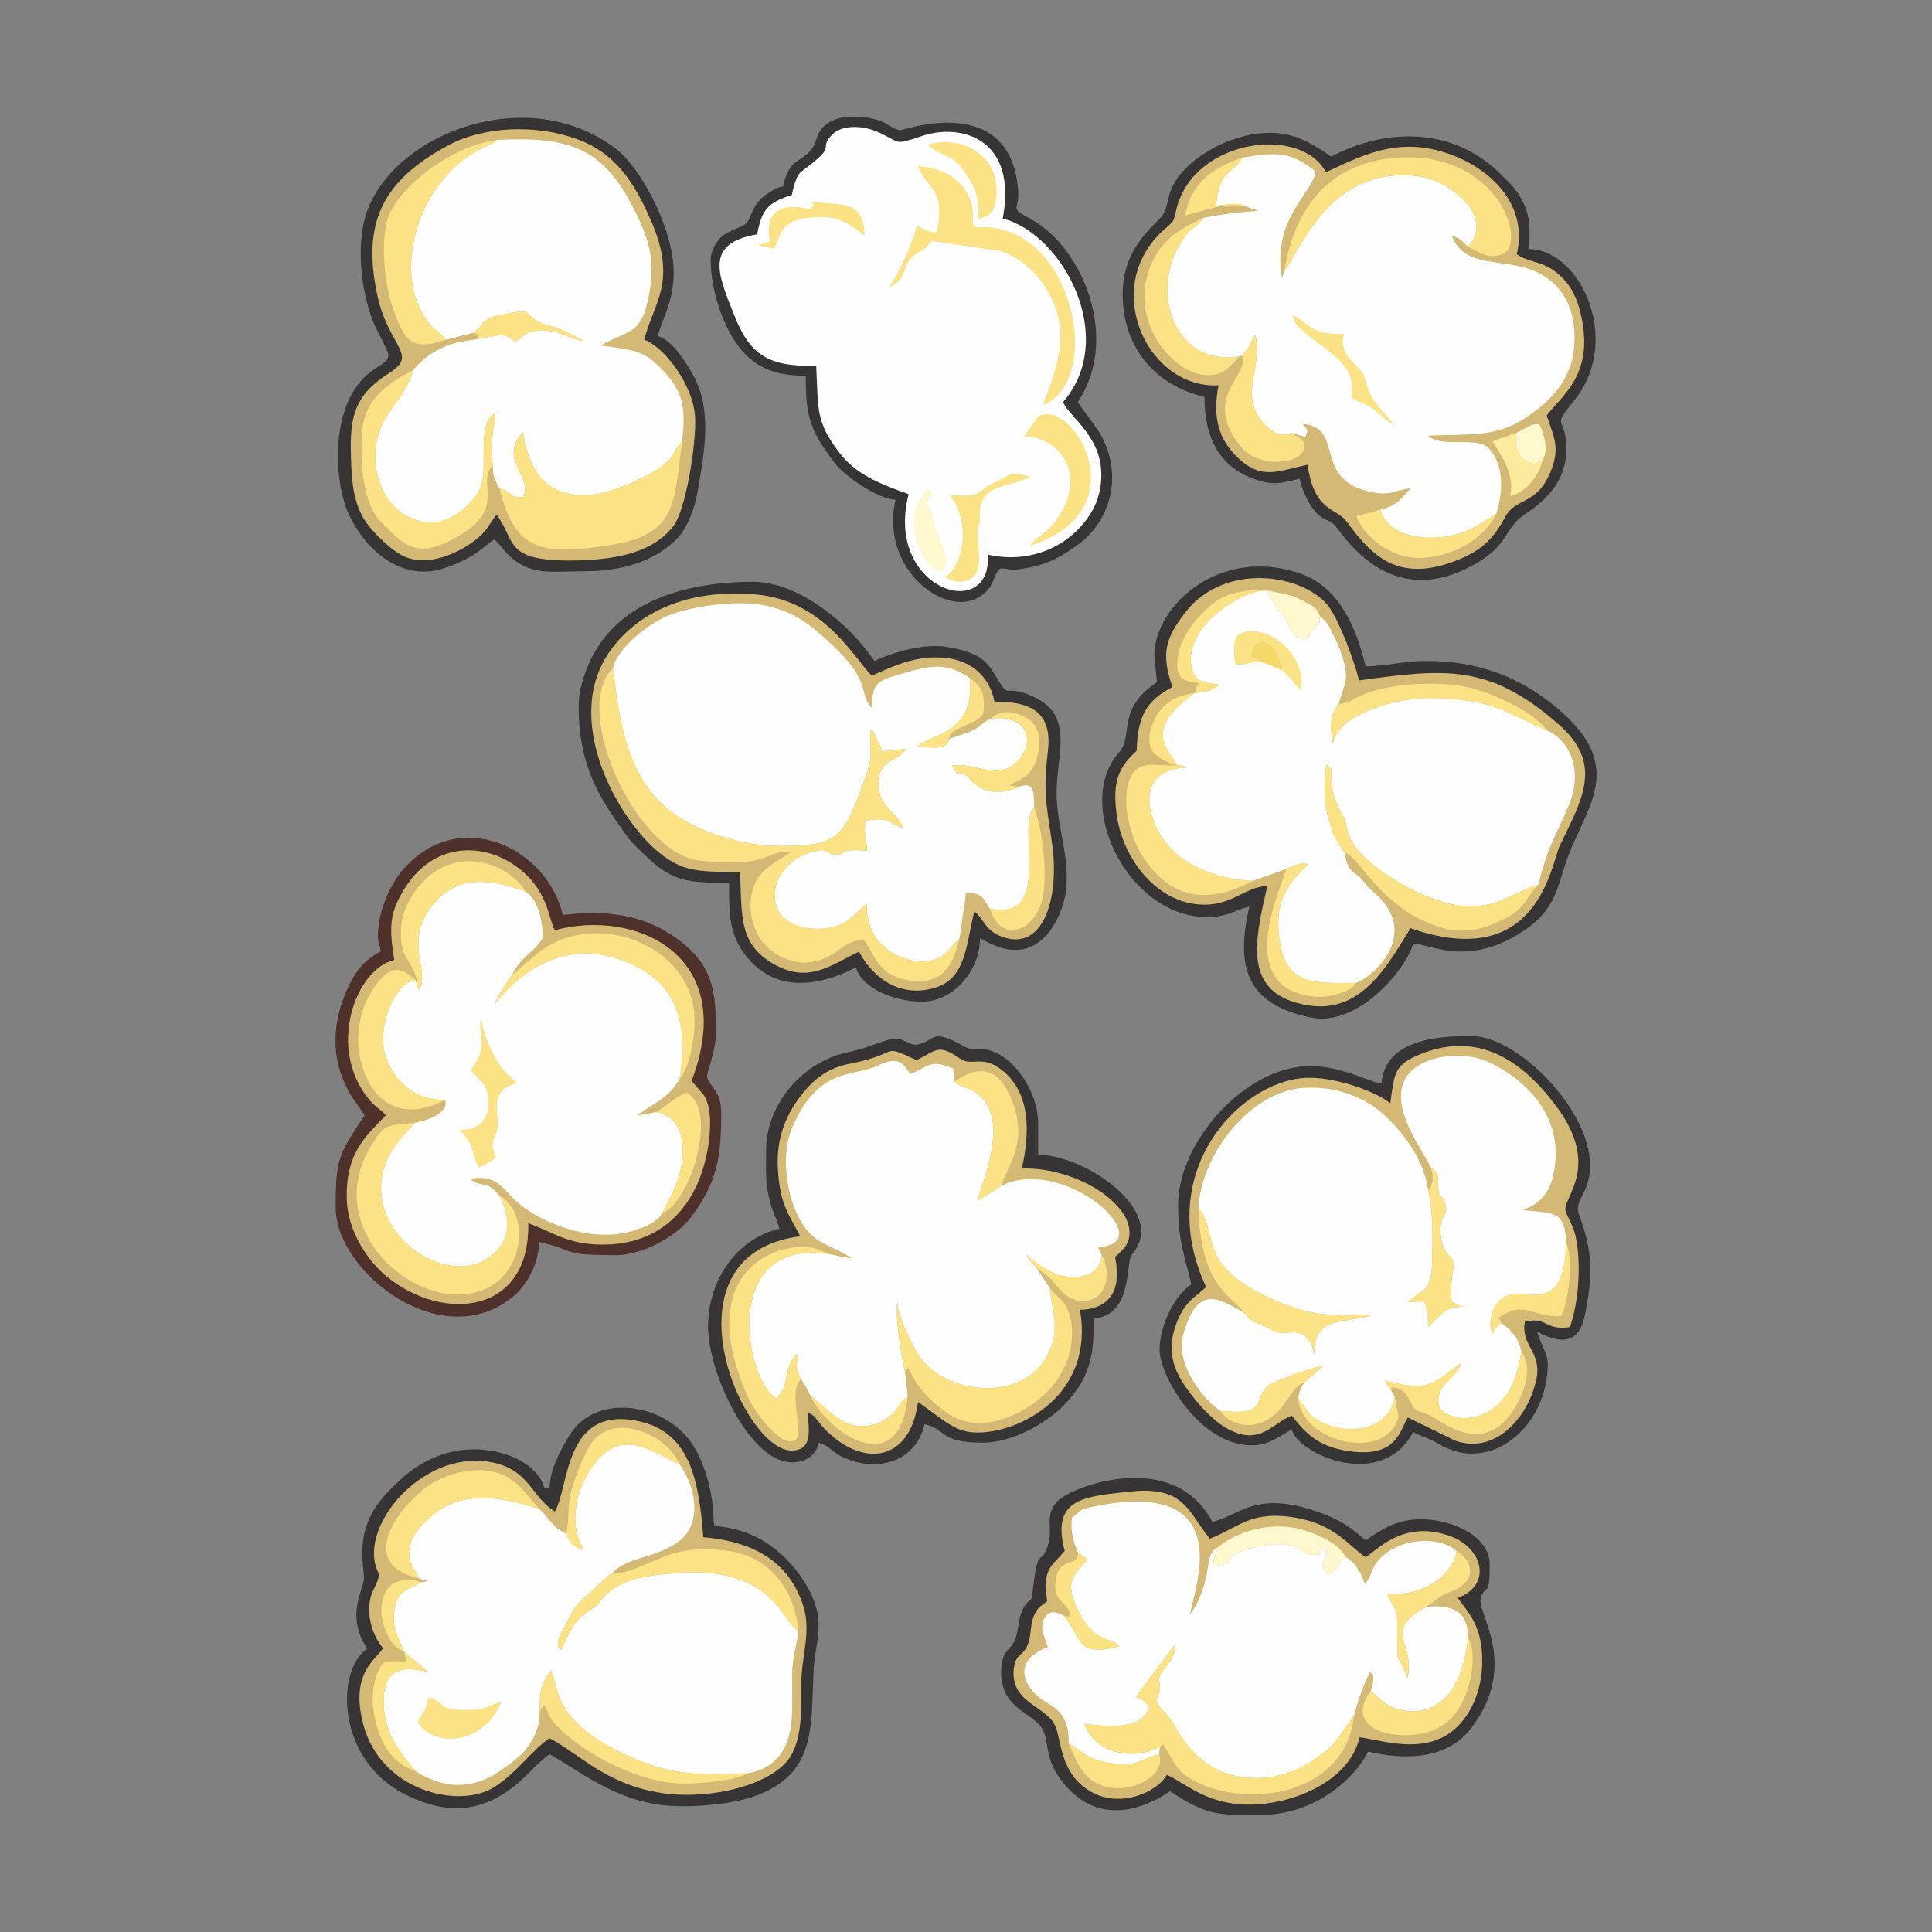 <?xml version="1.0" encoding="UTF-8"?>
<!DOCTYPE svg PUBLIC "-//W3C//DTD SVG 1.1//EN" "http://www.w3.org/Graphics/SVG/1.1/DTD/svg11.dtd">
<!-- Creator: CorelDRAW 2018 (64-Bit) -->
<svg xmlns="http://www.w3.org/2000/svg" xml:space="preserve" width="3.413in" height="3.413in" version="1.1" style="shape-rendering:geometricPrecision; text-rendering:geometricPrecision; image-rendering:optimizeQuality; fill-rule:evenodd; clip-rule:evenodd"
viewBox="0 0 3413.33 3413.33"
 xmlns:xlink="http://www.w3.org/1999/xlink">
 <rect x="0" y="0" width="3413.33" height="3413.33" fill="#808080" stroke="none"/>
 <defs>
  <style type="text/css">
   <![CDATA[
    .fil0 {fill:none}
    .fil4 {fill:#FEFEFE}
    .fil1 {fill:#373435}
    .fil2 {fill:#4F312B}
    .fil3 {fill:#D3B973}
    .fil8 {fill:#F5D86A}
    .fil5 {fill:#FAE285}
    .fil7 {fill:#FCEB9D}
    .fil6 {fill:#FFF7CE}
   ]]>
  </style>
 </defs>
 <g id="Layer_x0020_1">
  <rect class="fil0" x="-0" y="-0" width="3413.33" height="3413.33"/>
  <g id="_1548252156656">
   <path class="fil1" d="M1983.38 519.26c0,96.21 58.8,161.96 144.64,181.96 0,72.56 26.32,128.14 98.79,148.61 27.91,7.88 42.83,2.16 69.17,-3.98 5.13,22 17.17,47.98 31.41,61.9 11.74,11.47 17.61,9.27 28.75,17.91 11.72,9.11 95.41,163.69 255.26,67.64 56.25,-33.8 44.84,-60.2 85.73,-86.89 36.78,-24.01 70.08,-59.24 70.08,-111.88 0,-63.94 -29.08,-33.39 14.7,-87.93 84.17,-104.85 11.01,-264.63 -80.02,-266.65 0,-39.19 4.29,-58.12 -17.56,-94.41 -9.64,-16.01 -19.76,-24.52 -32.57,-37.41 -83.86,-84.4 -203.33,-82.51 -299.79,-31.47 -28.41,-19.03 -60.06,-41.99 -107.31,-41.99 -72.45,0 -150.59,46.12 -174.09,96.52 -7.48,16.04 -7.43,34.89 -16.45,48.87 -9.73,15.09 -70.74,54.2 -70.74,139.21z"/>
   <path class="fil1" d="M2440.61 1914.28c-19.05,-1.58 -67.13,-29.5 -121.87,-30.8 -116.88,-2.76 -237.39,133.04 -237.39,245.42 0,63.43 11.93,91.06 23.33,139.97 -27.63,18.5 -55.99,70.03 -55.99,116.64 0,43.29 69.03,167.96 163.3,167.96 31.01,0 49.2,-17 69.98,-28 11.81,44.25 159.33,109.15 214.62,4.67 15.47,8.19 28.51,10.84 44.68,20.64 91.39,55.39 193.26,-29.96 193.26,-141.94 0,-16.59 -14.57,-38.41 -18.66,-55.99 38.04,20.13 72.93,24.73 83.85,-28.13 14.08,-68.17 14.8,-113.83 -9.56,-177.35 -11.07,-28.87 19.02,-36 19.02,-88.45 0,-99.53 -128.31,-228.62 -209.95,-228.62 -57.91,0 -152.1,5.52 -158.63,83.98z"/>
   <path class="fil1" d="M1022.26 1247.1c0,89.17 25.06,146.24 72.64,211.96 12.41,17.14 13.75,21.63 28.77,36.55 59.99,59.59 75.57,64.08 164.54,64.08 0,51.22 -2.29,91.75 33.86,134.1 52.14,61.1 128.83,47.61 190.09,15.2 9.57,35.85 65.91,60.65 116.64,60.65 56.07,0 102.65,-55.41 102.65,-111.97 7.74,2.07 89.96,64.46 138.56,-38.74 34.94,-74.2 -3.26,-144.01 -3.26,-217.87 0,-71.74 32.71,-137.35 -43.35,-171.26 -46.67,-20.81 -40.25,3.07 -56.51,-22.81 -21.53,-34.29 -26.33,-52.61 -94.71,-64.14 -39.57,-6.67 -96.42,10.09 -127.36,24.93 -43.36,-64.75 -132.97,-139.97 -214.62,-139.97 -112.59,0 -221.46,31.26 -275.16,116.75 -14.57,23.19 -32.77,65.46 -32.77,102.53z"/>
   <path class="fil1" d="M970.94 2628.13l-9.33 0c-14.32,-53.62 -114.17,-89.44 -196.69,-52.05 -35.49,16.08 -54.27,33.8 -79.86,60.11 -67.35,69.24 -37.83,137.45 -42.62,157.7 -6.12,25.89 -28.88,65.91 6.57,118.85 -56.93,38.12 -54.71,198.05 68.28,258.31 73.43,35.98 132.83,31.04 192.4,-16.3 21.98,-17.47 41.65,-42.26 61.25,-55.39 20.42,10.81 41.09,25.19 60.91,37.07 81.06,48.57 136.07,63.23 241.16,50.39 55.67,-6.8 107.24,-26.11 134.61,-66.01 30.12,-43.89 26.46,-103.05 29.86,-170.77 2.74,-54.69 27.38,-90.13 -20.42,-161.5 -25.74,-38.43 -65.67,-72.98 -114.73,-85.89 -56.66,-14.91 -35.2,10.83 -44.65,-53.33 -4.35,-29.57 -12.67,-56.22 -23.74,-78.91 -11.4,-23.36 -25.05,-39.42 -44.26,-53.72 -51.11,-38.02 -143.2,-47.58 -184.19,20.03 -13.94,22.99 -33.83,58.88 -34.56,91.41z"/>
   <path class="fil1" d="M2039.37 1158.46l4.67 46.65c-73.04,48.91 -40.37,93.98 -67.1,124.19 -81.6,92.23 16.58,291.05 155.75,291.05 36,0 48.64,-12.6 74.65,-18.66 -24.88,106.8 -5.43,171.96 107.73,195.85 86.65,18.3 172.28,-90.82 181.54,-130.54 29.14,0.65 92.18,40.17 184.77,-15.85 57.53,-34.8 66.54,-66.47 82.17,-118.44 30.55,-101.52 119.88,-173.04 -16,-284.61 -65.9,-54.1 -138.4,-80.32 -227.61,-80.32 -42.67,0 -69.39,9.33 -107.31,9.33 -15.92,-68.31 -47.09,-138.96 -112.51,-162.76 -142.01,-51.66 -260.74,54.35 -260.74,144.1z"/>
   <path class="fil2" d="M667.68 1653.01c0,17.57 3.07,8.82 4.67,27.99 -25.14,13.3 -41.11,30.52 -54.52,57.45 -27.85,55.9 -35.59,119.07 -7.85,177.54 12.2,25.73 20.89,34.13 34.37,54.27 -47.36,70.72 -51.32,78.86 -51.32,163.3 0,113.57 188.17,262.26 314.72,156.09 22.33,-18.73 44.53,-56.5 44.53,-95.44 70.13,16.34 37.32,23.33 135.3,23.33 51.52,0 110.69,-36.58 133.45,-67.17 46.65,-62.7 53.17,-106.81 53.17,-184.77 0,-41.51 -24.23,-47.74 -24.9,-64.65 -0.28,-6.94 15.57,-45.19 15.57,-75.32 0,-71.06 -3.02,-120.24 -69.85,-168.1 -61.62,-44.13 -128.87,-49.52 -200.64,-41 -27.32,-117.94 -181.71,-193.7 -281.25,-81.37 -21.76,24.56 -45.46,72.94 -45.46,117.84z"/>
   <path class="fil1" d="M686.34 626.57c0,20.83 -30.69,16.56 -59.89,61.42 -40.7,62.5 -34,168 -10.82,219.25 28.41,62.8 91.81,119.69 164.68,97.97 18.68,-5.57 32.88,-11.89 49.22,-20.83 17.26,-9.45 28.57,-21.26 43.44,-31.21 11.98,8.78 17.83,22.91 34.46,35.52 37.39,28.37 70.2,20.46 128.84,20.46 59.97,0 123.49,-16.97 162.96,-60.99 15.43,-17.2 28.35,-50.78 33.15,-78.82 12.01,-70.15 27.91,-147.99 -11.33,-212.94 -12.99,-21.51 -34.45,-55.99 -58.81,-62.49 7.27,-31.19 27.99,-59.99 27.99,-111.98 0,-78.65 -58.9,-186.38 -102.51,-219.42 -152.69,-115.67 -382.06,-30.71 -436.89,104.6 -23.53,58.07 -13.7,146.44 8.77,202.21 5.28,13.1 26.74,52.03 26.74,57.25z"/>
   <path class="fil3" d="M2152.86 680.78c-11.29,56.4 0.48,95.02 32.5,126.37 43.77,42.85 72.88,24.48 124.65,13.98 12.31,84.37 50.33,75.07 69.14,100.35 40.17,54 85.14,109.3 188.94,70.64 46.24,-17.22 69.55,-38.06 90.4,-77.5 20.2,-38.2 57.77,-19.85 82.62,-85.36 15.94,-42.01 1.81,-61.13 -8.44,-95.37 29.09,-36.77 79.32,-71.5 63,-164.93 -5.97,-34.15 -16.26,-59.26 -36.39,-79.08 -31.37,-30.9 -52.22,-22.7 -79.58,-40.59 20.65,-87.19 -45.71,-146.79 -104.7,-171.55 -95.76,-40.19 -161.13,-6.94 -232.39,26.64 -43.25,-82.56 -228.4,-59.96 -262.69,59.55 -7.94,27.68 -2.19,23.58 -21.05,39.63 -40.87,34.78 -72.89,97.59 -46,174.8 18.49,53.07 70.17,106.12 139.99,102.43z"/>
   <path class="fil1" d="M1582.14 1834.97c-17.65,0 -47.16,16.56 -79.69,22.96 -91.52,18.02 -148.93,100.1 -148.93,173 0,36.72 -2.21,59.43 7.6,95.04 5.08,18.44 12.03,29.05 15.73,44.93 -76.22,17.76 -125.97,92.16 -125.97,172.63 0,71.21 56.4,202.53 121.17,233.55 29.39,14.07 66.88,5.66 74.79,-28.26 15.74,4.2 23.87,16.09 37.46,23.19 57.57,30.11 132.53,15.56 149.17,-55.85 40.1,9.34 25.31,32.66 102.65,32.66 54.02,0 113.08,-35.75 141.27,-64.02 15.62,-15.66 33.62,-38.11 42.06,-60.59 11.98,-31.92 12.63,-51.82 12.63,-94.69 68.3,-5.68 57,-95 66.48,-110.81 3.27,-5.46 17.5,-18.98 17.5,-43.15 0,-65.54 -111.79,-135.3 -181.96,-135.3l0 -55.99c0,-56.77 -44.99,-121.18 -89.83,-129.46 -24.04,-4.44 -22.43,4.06 -43.69,-7.64 -56.85,-31.27 -46.07,-8.93 -79.13,-1.84 -13.95,2.99 -23.18,-10.37 -39.3,-10.37z"/>
   <path class="fil3" d="M2456.27 1949.09c-27.22,-21.98 -101.49,-47.83 -151.15,-44.7 -117.63,7.4 -267.99,168.76 -174.39,369.15 -15.72,17.59 -42.45,24.05 -57.35,80.61 -12.25,46.48 9.29,80.82 29.65,107.7 17.93,23.68 43.76,52.8 73.45,66.35 51.46,23.48 71.95,-13.69 105.5,-27.21 25.52,32.34 47.93,56.07 105.13,63.32 80.41,10.2 85.81,-36.31 100.16,-60.02l83.08 40.7c69.57,25.4 127.72,-38.11 143.49,-105.46 11.98,-51.17 -27.63,-61.63 -19.87,-104.1 39.82,-10.5 35.37,16.5 79.72,9.1 14.83,-42.13 20.44,-109.56 10.4,-158.19 -4.72,-22.83 -13.97,-33.19 -18.04,-47.04 -6.56,-22.34 63.89,-76.85 -16.17,-184.43 -61.26,-82.3 -141.77,-137.61 -249.7,-88.42 -37.85,17.26 -36.99,34.32 -43.92,82.61z"/>
   <path class="fil3" d="M1307.48 1541.48c3.02,74.53 -1.49,122.55 51.81,157.06 66.42,43 107.04,7.05 158.39,-17.19 20.4,38.87 66.02,83.33 133.22,64.01 57.15,-16.43 55.54,-77.94 70.56,-135.33l5.25 5.08c0.51,0.58 1.82,1.9 2.43,2.61 11,12.99 15.78,26.95 38.6,36.23 75.32,30.62 105.22,-67.46 90.73,-165.57 -10.24,-69.37 -15.58,-89.91 -7.06,-162.5 7.94,-67.63 -31.08,-87.17 -94.34,-85.89 -8.06,-42.11 -38.3,-72.55 -86.19,-77.65 -52.39,-5.58 -94.37,15.33 -130.74,31.39 -30.34,-29.34 -83.57,-133.11 -205.07,-143.54 -121.48,-10.43 -206.78,32.02 -254.76,96.39 -90.83,121.86 11.44,300.78 84,359.73 45.96,37.34 75.38,32.26 143.17,35.17z"/>
   <path class="fil1" d="M1768.76 2954.72c0,57.96 44.78,68.43 66.78,91.85 24.17,25.74 1.01,58.33 50.9,112.39 52.94,57.36 121.72,45.35 180.92,5.7 58.05,38.87 80.82,41.81 136.5,41.99l18.75 0 3.37 0c88.48,0 160.56,-53.91 191.29,-111.98 63.78,14.86 138.93,15.03 182.14,-41.8 86.89,-114.28 7.68,-204.41 16.8,-230.06 9.4,-26.47 15.68,2.09 15.68,-59.39 0,-47.37 -62.83,-79.31 -121.31,-79.31 -45.05,0 -71.18,19.38 -97.98,37.32 -21.87,-19.01 -36.78,-31.66 -67.88,-44.09 -123.92,-49.56 -152.23,-0.33 -202.72,11.44 -70.03,-132.35 -252.17,-60.9 -274.2,-36.26 -24.3,27.17 -5.35,45.6 -17.37,80.61 -11.7,34.04 -17.04,-4.13 -25.73,76.91 -2.79,25.99 -5.17,11.2 -16.31,30.34 -6.72,11.54 -8.56,27.98 -10.78,40.54 -7.2,40.8 -28.85,26.19 -28.85,73.79z"/>
   <path class="fil3" d="M980.27 2670.44c-39.84,-23.82 -44.79,-73.06 -109.24,-86.53 -117.72,-24.61 -227.18,100.42 -208.21,179.19 4.19,17.37 10.15,15.33 3.64,31.3 -5.42,13.29 -11.77,20.31 -13.71,39.1 -3.22,31.29 9.21,61.04 24.22,78.44 -14.18,21.06 -58.5,45.08 -35.33,134.01 30.84,118.37 167.94,150 229.79,112.39 40.46,-24.61 68.78,-66.93 99.5,-87.35 53.66,28.24 100.13,81.98 198.46,96.86 84.13,12.72 197.64,-13.89 228.22,-66.38 20.02,-34.36 17.89,-83.72 18.05,-128.26 0.17,-46.3 18.06,-90.72 3.53,-135.85 -24.06,-74.7 -82.08,-113.23 -176.65,-121.6 -7.84,-98.84 -22.51,-184.07 -112.38,-204.42 -134.37,-30.42 -124,115.86 -149.89,159.11z"/>
   <path class="fil3" d="M2071.41 1213.81c-44,23.02 -61.7,49.05 -63.24,112.6 -29.72,27.4 -43.14,50.85 -35.7,110.25 9.68,77.36 67.49,155.38 146.09,161.31 56.15,4.24 76.25,-28.98 120.57,-33.31 -22.02,97.41 -46.37,192.71 72.91,211.6 97.47,15.44 143.83,-79.97 180.08,-136.29 226.78,78.93 248.01,-114.17 264.07,-146.99 40.97,-83.73 75.93,-144.63 -2.73,-213.48 -123.65,-108.23 -201.97,-97.68 -352.51,-77.45 -7.56,-33.19 -34.8,-104.57 -52.35,-128.98 -41.81,-58.18 -184.23,-82.39 -254.68,9.18 -34.96,45.44 -43.14,72.47 -22.5,131.56z"/>
   <path class="fil1" d="M1255.54 458.61c0,54.27 21.54,114.73 46.52,149.44 26.18,36.39 59.27,55.85 121.44,55.85 0,71.53 6.8,95.46 51.16,154.13 16.59,21.94 72.87,62.28 107.48,65.16 -31.11,133.51 113.96,229.61 167.24,153.25 6.84,-9.8 11.27,-31.94 19.38,-31.94 21.4,0 8.27,4.49 33.27,0.93 14.89,-2.12 25.09,-4.23 38.54,-8.44 24.44,-7.65 41.58,-19.27 60.81,-32.5 60.26,-41.47 85.89,-126.67 39.84,-202.43l-37.15 -51.5c75.71,-113.06 8.16,-273.76 -82.56,-323.34 -41.23,-22.53 -19.47,-12.28 -22.78,-52.3 -14.3,-173.23 -203,-104.91 -207.26,-104.91 -10.86,0 -20.09,-9.51 -32.03,-14.62 -9.61,-4.12 -21.91,-7.28 -34.9,-8.7l-29.5 0c-16.98,2.06 -32.63,8.05 -42.5,19.69 -12.58,14.82 -8.07,25.23 -20.8,39.85 -17.02,19.54 -31.3,14.43 -43.2,45.45 -14.16,36.92 10.96,2.59 -31.19,29.46 -6.74,4.3 -13.02,9.98 -17.56,15.1 -12.28,13.88 -12.96,30.53 -21.93,38.72 -5.7,5.2 -30.34,13.38 -39.95,20.7 -10.55,8.04 -22.35,25.75 -22.35,42.97z"/>
   <path class="fil3" d="M696.64 1696.13c-67.6,14.64 -120.48,155.3 -43.95,247.21 11.05,13.28 18.04,14.63 29.03,26.93 -35.72,37.65 -69.81,65.03 -69.14,144.65 0.53,63.5 41.19,116.67 72.11,141.54 99.49,80.01 252.15,65.55 248.57,-95.35 44.91,16.07 68.53,37.46 130.88,37.78 100.1,0.5 162.94,-61.86 183.74,-156.39 4.74,-21.52 8.46,-52.34 5.79,-75.85 -1.22,-10.78 -4.32,-21.54 -9.76,-31.47l-22.02 -25.55c84.79,-223.13 -100.17,-304.61 -241.61,-266.17 -10.26,-17.43 -11.58,-62.67 -53.2,-100.49 -62.09,-56.43 -156.55,-59.12 -210.22,23.71 -29.5,45.53 -29.52,70.96 -20.21,129.46z"/>
   <path class="fil3" d="M877.63 909.65c35.61,48.63 11.32,83.75 144.7,80.37 74.29,-1.89 133.77,-16.91 167.34,-60.57 21.92,-28.51 40.4,-143.25 38.45,-190.99 -2.33,-57.45 -54.3,-125.28 -89.95,-138.37 17.25,-66.7 59.53,-102.69 11.1,-212.39 -29.07,-65.85 -61.83,-116.85 -129.18,-141.66 -72.85,-26.84 -165.16,-23.2 -227.92,10.55 -117.12,62.98 -152.72,137.33 -125.67,264.36 19.48,91.47 72.8,105.07 23,136.85 -53.37,34.05 -71.22,64.81 -69.68,136.74 0.91,42.41 1.63,82.23 20,116.8 12.74,23.97 43.76,53.9 66.92,67.89 54.05,32.65 136.25,-18.1 154.41,-47.11l13.82 -19.94c0.54,-0.59 1.68,-1.78 2.65,-2.52z"/>
   <path class="fil3" d="M1619.46 1872.93c-66.8,-30.37 -23.63,-11.83 -119.57,6.7 -44.21,8.54 -71,36.06 -90.06,62.91 -22.45,31.62 -38.31,69.61 -35.57,121.1 3.36,63.02 17.11,77.62 39.46,120.48 -251.66,32.54 -102.35,382.02 -13.72,378.64 35.93,-1.37 29.51,-36.19 26.43,-67.91 14.3,7.58 11.11,6.75 24.15,22.42 7.98,9.59 13.64,14.86 23.5,22.91 59.46,48.53 133.91,38.66 147.87,-63.24l42.79 31.11c13.89,9.41 28.52,19.26 48.17,21.93 70.91,9.61 222.89,-55.09 195.08,-215.87 40.65,-0.82 65.87,-21.93 65.18,-63.93 -0.72,-43.99 -11.48,-17.85 12.14,-44.43 14.45,-16.26 12.24,-39.56 1.76,-57.35 -28.3,-48.06 -108.16,-86.02 -181.74,-83.94 15.14,-68.13 13.5,-131.15 -30.65,-170.06 -38.51,-33.94 -56.27,-8.87 -78.27,-23.96 -38.56,-26.44 -39.78,-16.08 -76.94,2.48z"/>
   <path class="fil3" d="M1881.04 2740.1c-25.64,30.14 -38.6,30.31 -31.02,88.65 -10.11,9 -14.86,8.68 -21.67,22.22 -6.57,13.06 -6.39,24.43 -8.5,38.46 -6.1,40.71 -26.2,26.33 -28.93,60.71 -5.01,63.09 64.59,62.88 76.32,106.85 8.93,33.46 11.94,84.6 65.7,111.37 48.56,24.18 110.08,-0.93 128.53,-32.63 34.59,13.6 83.93,70.45 197.11,46.95 67.23,-13.96 130.55,-54.57 143.33,-113.36 47.96,6.21 142.94,42.42 194.65,-47.22 16.77,-29.08 25.37,-67.76 21.05,-109.06 -4.83,-46.23 -24.81,-65.63 -42.12,-89.91 61.77,-23.41 43.54,-87.5 -11.39,-108.43 -83.55,-31.83 -131.85,24.76 -151.49,36.46 -28.79,-19.03 -53.01,-57.48 -122.73,-69.6 -80.51,-14 -100.35,16.97 -152.54,36.9 -39.36,-48.28 -44.22,-94.22 -143.1,-83.03 -78.65,8.9 -137.83,11.29 -113.2,104.63z"/>
   <path class="fil4" d="M1337.53 414.02c-94.64,16.21 -68.32,72.22 -40.19,143.21 27.33,68.96 58.83,91.17 144.67,88.97 3.97,79.09 -1.09,98.5 41.2,153.94 27.61,36.2 66.93,53.45 122.1,72.91 -43.56,169.77 147.85,228.22 139.92,106.9 85.03,18.66 154.5,-23.29 185.4,-79.38 17.33,-31.44 20.7,-75.57 5.02,-109.78 -17.92,-39.08 -45.57,-56.83 -57.74,-80.24 98.37,-113.14 0.28,-297.1 -106.39,-324.52 26.85,-140.35 -72.75,-169.17 -142.43,-145.82 -51.5,17.26 -35.95,11.88 -77.97,-6.94 -26.17,-11.72 -63.93,-13.76 -81.73,5.31 -24.56,26.3 11.26,15.75 -44.81,57.85 -13.47,10.11 -14.81,10.51 -21.05,29.65 -8.91,27.36 4.06,12.64 -25.88,26.29 -26.58,12.13 -33.26,27.43 -40.11,61.65z"/>
   <path class="fil4" d="M2528.04 2062.85c18.07,12.22 10.9,18.49 12.21,30.52 3.06,28.14 2.42,11.41 10.79,28.05 12.83,25.49 -8.9,22.47 -5.99,58.82 3.23,40.48 22.91,35.22 22.77,53.93 -0.17,21.77 -7.43,32.85 -2.92,65.38 8.45,4.28 17.11,10.5 27.08,8.17 -45.84,1.91 -42.09,13.66 -68.78,36.19 -0.98,-20.13 0.8,-26.3 -6.7,-44.57l-29.83 0.87c33.63,-26.17 43.24,-20.53 44.05,-82.55 0.56,-42.59 0.82,-75.69 -7.57,-115.46 -7.87,-53.96 -41.73,-96.97 -70.27,-125.57 -32.82,-32.9 -83.1,-57.97 -147.79,-54.81 -95.29,4.65 -183.13,116.96 -187.78,212.65 35.99,44.55 -1.37,90.87 104.32,147.93 116.84,63.07 182.14,32.67 200.17,41.92 -50.05,14.38 -100.29,-0.11 -99.95,69.79 -8.87,-53.76 -45.3,-37.76 -57.59,-38.91 -11.48,-1.07 -22.2,-8.98 -35.07,-14.17 -5.49,-2.21 -11.69,-4.18 -16.21,-7.14 -13.85,-9.1 -7.3,-4.49 -13.08,-13.19 -56.42,-34.89 -85.23,-42.86 -108.51,33.67 -17.53,57.63 38.22,120.54 63.98,138.02 88.72,10.54 57.76,-23.74 86,-45.01 11.65,-8.78 78.16,-31.5 97.38,-34.81l-33.95 29.5c-6.89,11.41 -7.98,10.8 -11.35,27.8l14.68 20.35c29.81,45.25 143.3,54.08 156.29,-22.61l-6.08 -9.23 -12.17 -19.78c79.02,22.26 86.22,4.74 135.63,-30.94 -10.87,32.92 -45.79,35.23 -39.89,75.83 13.78,34.84 128.89,43.92 145.73,-95.89 -2.57,-20.7 -19.24,-40.03 -34.96,-49.67 -9.7,5.43 -12.49,12.61 -16.1,17.23 -8.79,-18.28 1.48,-46.15 11.35,-56.28 14.73,-15.13 34.12,-14.12 59.31,-11.98 51.67,4.39 58.46,-45.18 59.55,-92.54 -1.61,-59.45 -28.48,-49.89 -75.61,-56.68 0.91,-0.78 2.51,-2.91 3.01,-1.98 0,0 36.24,-8.89 48.03,-51.85 25.15,-91.62 -26.81,-164.86 -107.5,-205.31 -51.96,-26.04 -136.17,-13.19 -154.89,33.37 -20.49,50.99 31.8,116.83 48.22,150.95z"/>
   <path class="fil4" d="M2194.91 278.26c-16.36,31.56 -40.25,17.43 -46.49,85.59 17.84,-2.74 41.77,-7.69 56.08,2.25l18.13 6.28c-41.82,3.07 -60,5.62 -96.94,12.5 -9.26,16.24 -16.6,13.61 -28.72,28.63 -72,89.19 -26.78,235.58 92.46,216.17l4.57 -1.59c17.6,-17.43 14.35,-25.23 23.81,-36.32 14.42,60.43 -31.53,106.02 16.15,157.53 17.95,19.39 31.46,20.89 47.72,15.43l23.99 7.31c8.95,-13.53 -0.39,-17.52 -4.7,-23.36 76.84,6.95 15.73,98.05 121.31,120.62 37.34,7.98 45.69,-5.61 70.94,-6.32 -15.28,11.56 -16.99,28.04 -54.11,37.27 9.18,36.48 52.33,52.36 99.67,49.37 48.91,-3.08 74.57,-22.81 104.94,-42.38 11.61,-37.8 13.42,-80.41 -9.23,-110.61 -10.82,-14.42 -25.22,-14.99 -49.03,-15.52 -25.7,-0.57 -45.98,1.87 -63.03,-11.32 72.82,-3.95 118.23,4.56 173.72,-32.18 36.16,-23.94 78.42,-60.88 84.56,-120.95 6.84,-66.97 -18.76,-115.13 -67.86,-137 -57.18,-25.47 -125.37,-3.09 -148.19,-63.79 13.91,5.26 17.05,8.1 28.34,19.72 31.27,-30.63 14.48,-74.81 -37.61,-106.09 -36.7,-22.04 -84.77,-25.57 -129.87,-12.2 -94.3,27.95 -132.7,130.33 -156.7,162.18l-3.91 12.12c-18.33,-106.22 55.37,-151.33 59.35,-188.51 -44.96,-36.52 -68.78,-33.91 -129.33,-24.82z"/>
   <path class="fil4" d="M1000.67 2709.43c-22.67,-9.1 -29.07,-25.37 -47.57,-43.47 -53.69,-16.69 -115.52,-32.82 -170.22,-2.15 -18.24,10.22 -42.61,32.91 -52.16,50.89 -18.32,34.49 -1.72,53.76 10.58,74.4l14.99 4.68 -13.2 1.83c-23.67,15.68 -40.69,11.65 -46.19,48.63 -4.79,32.23 6.47,47.74 16.92,73.62l42.13 35.54c-26.3,-4.41 -84.46,-21.79 -77.56,66.1 3.78,48.11 34.24,84.06 55.77,109.63 41.67,27.36 90.42,34.39 137.93,6.79 15.22,-8.84 42.72,-29.72 50.58,-38.1 12.69,-13.52 26.41,-33.91 30.45,-60.62 1.14,-40.92 -2.16,-56.37 20.36,-86.06 14.07,31.63 3.72,85.24 119.8,143.17 81.33,40.59 131.17,43.23 228.03,38.67 47.78,-8.63 72.99,-40.86 77.17,-93.6 2.07,-26.11 0.66,-53.26 0.94,-80.13 0.32,-30.3 7.42,-48.83 11.14,-77.56 -13.29,-8.67 -27.55,-33.82 -37.22,-44.72 -11.7,-13.17 -29.34,-29.15 -46.55,-37.59 -44.45,-21.83 -87.01,-23.7 -140.22,-19.5 -52.41,4.13 -95.89,12.98 -122.25,44.29 -12.48,14.82 -6.06,9.87 -21.29,20.22 -34.26,23.26 -34.37,36.95 -51.89,70.35 -2.44,-3.6 -9.61,-3.99 -2.31,-24.54l24.67 -46.93c2.43,-3.16 3.78,-5.48 5.9,-8.15l45.89 -42.56c18.38,-14.72 0.44,-6.93 15.08,-11.56 25.52,-31.87 82.3,-27.06 122.46,-60.87 38.94,-32.79 24.4,-96.74 -2.37,-133.26 -54.44,-24.44 -99.29,-62.29 -148.06,-3.3 -32.76,39.61 -51.18,105.61 -20.37,155.43 -19.82,-6.89 -25.07,-11.57 -31.37,-29.56z"/>
   <path class="fil4" d="M2110.06 1224.47l-7.65 6.01c-81.09,61.14 -38.57,92.88 -22.52,121.33l4.2 -0.44 13.49 4.67c-88.88,2.9 -75.53,82.3 -38.31,132.19 27,36.2 86,65.79 154.24,67.98l58.84 -20.78c9.43,-4.71 26,-13.3 39.29,-8.39 -40.4,36.67 -62.39,71.09 -49.76,141.19 12.87,71.37 58.8,69.09 133.78,68.28 31.54,-11.88 83.43,-63.94 63.85,-116.28 -11.26,-30.09 -32.2,-41.79 -43.67,-54.26 -5,-5.44 -4.97,-7.37 -10.31,-13.03 -15.06,-15.93 -21.81,-6.89 -30.17,-46.25l-19.64 -32.06c-16.33,-51.76 -18.8,-64.12 -12.59,-124.86 13.83,14.06 7.46,2.48 10.03,36.93 2.2,29.55 20.13,54.26 22.42,59.99 4.32,10.8 3.59,19.96 9.41,33.36 22.42,51.59 139.8,118.48 204.94,120.98 59.43,2.29 84.35,-25.33 128.01,-37.86 15.3,-65.42 31.38,-87.97 53.4,-139.65 24.49,-57.49 6.15,-113.35 -39.03,-133.53 -70.37,-28.92 -91.61,-56.16 -207.72,-56.77 -61.89,-0.33 -164.91,31.93 -169.38,80.86 -5.44,-24.82 -6.67,-52.21 9.92,-69.65 9.41,-39.09 20.33,-39.6 5.88,-86.35 -4.21,-13.6 -9.43,-24.33 -15.22,-36.06 -8.68,-17.57 -10.11,-21.87 -23.98,-33.59 -0.57,13.22 -0.23,9.44 -3.36,14.11 -0.5,0.76 9.17,-7.86 -3.13,2.65l-9.51 11.61c-6.52,10.73 3.34,5.24 -10.5,13.19 -18.32,-5.27 -14.3,-3.65 -24.07,-18.3 -10.97,-16.44 -8.08,-19.54 -22.04,-32.94 -0.69,-0.66 -1.88,-1.49 -2.57,-2.17l-14.93 -28.75c-0.26,-2.32 -1.24,-2.88 -1.69,-4.39 -38.04,-4.63 -143.78,57.74 -135.72,128.63 3.69,32.42 18.69,33.68 49.98,37.56 -13.41,11.18 -25.99,12.87 -44.21,14.83z"/>
   <path class="fil4" d="M1083.36 1179.93c16.3,164.61 53.22,254.99 192.51,298.23 33.66,10.45 68.17,16.85 105.61,16.55 93.62,-0.76 107.3,-11.14 140.28,-102.09 21.76,-60.01 14.9,-40.37 16.2,-104.42 7.31,6.44 2.59,1.34 7.47,9.43l13.49 29.75 40.8 -4.23c-10.43,25.56 -51.43,13.06 -47.71,68.09 2.43,36 40.3,48.64 42.66,73.25 -25.68,-14.4 -30.43,-20.7 -65.66,-14.38 -2.92,29.07 1.56,28.1 2.71,52.67 -55.69,-3.33 -32.21,5.96 -52.6,6.99 -21.42,1.08 -14.46,-16.13 -51.94,-2.18 -29.48,10.98 -56.59,36.58 -58.26,71.14 -2.02,41.75 31.43,61.52 73.19,62.2 50.44,0.81 64.89,-23.93 89.3,-44.5 -1.48,48.78 24.41,79.61 59.72,93.96 19.58,7.96 43.11,12.39 64.23,3.17 22.31,-9.74 23.48,-21.67 39.91,-35.75l11.29 -79.49c30.68,-1.87 29.52,9.51 42.32,26.91 113.37,24.01 45.26,-148.08 78.17,-178.68 -0.95,-22.42 2.34,-46.7 -25.67,-36.89 -63.66,28.51 -88.2,-15.76 -94.44,-19.43 -20.37,-11.96 -12.08,6.36 -24.8,-18.04 41.31,-5.74 82.91,29.37 117.1,-9.29 33.42,-37.79 9.76,-81.87 -49.22,-73.15 -14.28,6.54 -16.83,13.49 -31.62,20.6 -12.93,6.21 -28.81,10.37 -42.11,15.35 -0.28,21.79 -39.24,13.91 -54.45,12.7 4.2,-3.65 3.22,-3.27 10.21,-7.13 29.54,-16.31 90.59,-26 81.26,-113.52 -34.93,-23.51 -61.19,-24.9 -107.88,-10.94 -48.75,14.58 -66.02,13.23 -64.78,64.56 -25.65,-27.22 2.41,-44.56 -72.67,-114.1 -31.74,-29.41 -63.82,-58.44 -122.4,-68.68 -48.03,-8.39 -125.76,2.87 -165.22,19.01 -34.52,14.12 -91,58.52 -97.02,92.34z"/>
   <path class="fil4" d="M735.83 1736l-2.02 -4.61c-38.45,5.42 -66.31,84.13 -54.06,129.28 12.19,44.96 50.59,84.24 106.69,82.54 7.39,21.76 -28.58,36.24 -54.03,40.41 -20.93,26.22 -56.04,53.97 -58.97,108.75 -5.45,101.91 114.18,172.13 181.04,134.8 43.4,-24.24 54.59,-65.99 26.46,-116.5 -22.64,-26.6 -29.17,-10.95 -50.5,-27.92 45.87,-9.22 59.61,19.03 79.39,37.41 41.19,38.29 116.08,66.87 177.63,60.55 29.87,-3.06 72.54,-17.78 81.84,-36.74 14.3,-27.81 32.17,-56.52 35.67,-94.42 4.27,-46.24 -7.61,-76.51 -45.06,-84.78l-34.94 6.13c33.88,-24.31 56.15,-31.13 75.39,-63.95 19.59,-115.17 -14.95,-179.7 -103.9,-211.25 -103.86,-36.83 -180.5,26.15 -221.97,76.91 3.14,-9.19 7.85,-15.89 13.16,-25.21l17.31 -26.03c17.41,-32.97 37.3,-37.58 53.8,-63.69 0.86,-32.14 -9.59,-69.46 -29.55,-81.85 -61.86,-23.65 -116.04,-28.35 -156.65,14.04 -65.28,68.13 -10.94,123.81 -32,160.46l-4.7 -14.32z"/>
   <path class="fil4" d="M1459.46 2214.61c-188.17,-22.3 -142.55,225.02 -87.28,256.44l11.98 -17.49c8.56,-23.05 4.62,-45.99 25.91,-62.58 -2.91,23.01 -4.95,26.58 4.8,45.27 9.18,12.99 10.32,16.87 16.07,27.99l38.95 33.59c31.8,25.43 65.38,30.71 99.85,5.94 18.18,-13.07 16.73,-24.11 33.98,-37.19l-4.79 -42.1c-5.66,-23.71 -18.24,-99.3 -13.48,-124.48 -0.91,22.87 30.66,87.72 44.07,103.46 53.68,62.96 171.8,67.15 214.53,1.28 31.4,-48.4 16.98,-79.02 9.81,-130.54l-24.35 -36.3c-6.86,-6.79 -12.76,-12.24 -16.69,-21.88 5.06,8.01 43.56,34.39 64.09,38.17 35.88,6.59 66.74,-3.04 69.59,-36.79l-6.66 -14.22c112.99,-4.53 -55.26,-162.59 -169.96,-108.86 -0.88,0.57 -31.35,21.48 -43.52,26.93 10.85,-35.17 51.89,-132.77 10.32,-179.46 -19.3,-21.68 -35.72,-18 -50.87,-30.91l-1.74 -23.19c-43.14,-17.45 -40.45,-3.54 -76.3,9.81 -13.92,-23.72 -24.35,-30.19 -56.94,-14.87 -43.2,20.29 -104.96,1.26 -151.61,110.09 -24.95,58.21 -4.38,166.5 46.04,198.23 19.66,12.37 45.52,21.28 59.85,32.61l-45.68 -8.95z"/>
   <path class="fil4" d="M877.78 247.19c-8.15,7.78 -0.54,1.93 -12.17,8.41 -3.91,2.18 -8.48,3.8 -12.81,5.86 -112.73,53.58 -160.94,215.71 -99.73,303.17 12.93,18.47 25.2,22.73 34.57,35.74l48.7 -12.46c19.81,-14.56 14.41,-24.27 42.11,-30.25 71.73,-15.48 40.62,-4 78.04,13.3 9.72,4.49 16.81,4.09 28.91,8.76 10.7,4.13 36.19,16.61 45.46,22.4 -26.48,-2.51 -37.45,-16.59 -65.09,-17.66 -39.35,-1.51 -33.37,5.89 -55.47,19.44 -25.7,-16.1 -9.29,-14.28 -68.56,-4.63 -28.28,4.52 -43.42,6.05 -66.74,18.19 -10.4,5.41 -19.07,10.9 -25.48,16.47 -5.03,4.37 -17.12,16.26 -19.87,20.31 -15.17,54.13 -50.26,67.96 -62.96,120.71 -13.57,56.35 11.46,111.89 45.98,133.05 56.42,34.58 101.56,3.04 128.88,-33.02 28.8,-38.03 -5.4,-117.44 33.44,-146.74 -1.79,36.42 -10.57,50 -4.38,93.86 0.21,19.96 3.19,24.93 11.81,40.6 24.12,6.68 15.69,15.99 41.88,15.75 17.98,-38.22 -45.17,-65.4 -0.61,-115.08 11.55,72.06 44.19,121.26 130.49,109.49 24.48,-3.33 67.13,-21.1 88.34,-32.55 51.97,-28.06 41.71,-37.73 62.46,-60.16 6.54,-56.83 2.88,-84.6 -29.13,-120.46 -35.5,-39.77 -49.76,-40.78 -114.69,-49.16 50.51,-29.26 72.16,-16.35 86.04,-92.47 11.28,-61.9 -2.54,-99.43 -26.98,-148.14 -54.77,-109.12 -114.45,-129.24 -242.41,-122.76z"/>
   <path class="fil4" d="M1904.82 2742.95c4.89,3.83 10.59,8.3 16.7,11.72 -24.56,29.48 -42.67,37.34 -16.11,91.39 26.3,53.51 46.42,43.06 73.31,61.71 -79.35,23.5 -66.39,-15.69 -100.24,-53.65 -17.25,-9.17 -27.67,-7.3 -34.48,7.71 -7.78,17.14 3,31.98 7.17,48.31 -63.96,22.91 -46.69,72.56 1.91,100.23 25.14,14.31 35.9,35 35.02,69.59 21.91,12.45 33.22,28.54 70.87,34.52 51.64,8.21 51.27,-5.11 89.08,-15.42l1.07 -12.79c-49.45,25.7 -116.71,10.02 -133.37,-40.77 45.45,5.57 103.51,10.52 114.7,-30.13 -10.1,-11.91 -8.76,-10.49 -23.8,-17.48l70.27 -93.96c-2.76,30.14 -10.5,28.59 -22.14,47.83 -11.91,19.68 -5.56,9.24 -6.07,29.23 -0.56,21.79 -1.53,0.54 -6.11,25.04 12.09,20.3 18.82,18.7 31.05,40.41 27.5,48.83 63.76,88.2 129.24,94.23 46.5,4.28 87.56,-10.77 117.6,-31.08 15.17,-10.26 29.83,-22.07 40.15,-34.16l31.59 -45.02c7.25,-26.32 17.91,-57.58 28.47,-76.32 8.24,9.1 4.69,-0.7 5.5,13.88 0.27,4.97 -2.85,13.21 -4.19,19.12 15.81,13.55 24.33,27.13 50.76,33.37 24.24,5.73 47.16,2.58 66.25,-9.47 32.69,-20.64 48.69,-64.16 54.63,-117.51 -0.35,-46.5 -26.24,-59.22 -74.06,-54.5 -79.48,44.01 -17.65,62.35 -33.07,125.71 -21.45,-56.82 -16.76,-12.94 -17.67,-70.37 -1.03,-65.33 2.46,-32.28 -18.24,-78.49 72.32,5.04 119.02,-40.62 122.67,-75.5 -30.66,-27.85 -101.13,-23.81 -136.56,14.63 -16.37,17.76 -10.93,27.31 -25.52,43.6 -7.43,-22.61 -16.06,-37.12 -34.28,-48.27 -19.63,16.44 -0.24,11.22 -30.54,32.52 -23.85,-27.31 6.25,-28.31 -5,-46.13 -29.81,3.51 13.53,12.13 -26.3,9.66 -14.69,-0.91 -13.02,-6.64 -22,-11.52 -15.94,-8.66 -47.27,-6.56 -50.43,-6.04 -108.35,17.89 -40.15,33.69 -101.31,37.83l10.02 -32.96c-23.96,14.8 -8.66,33.99 -34.03,93.8 -5.5,12.97 -12.16,19.04 -15.03,26.11 3.48,-37.43 92.41,-244.48 -168.87,-192.21 -27.84,5.57 -21.43,6.84 -39.8,20.18 -2.56,24.22 2.59,42.89 11.19,61.42z"/>
   <path class="fil5" d="M1695.29 1657.82c-16.43,14.07 -17.6,26 -39.91,35.75 -21.12,9.22 -44.65,4.8 -64.23,-3.17 -35.3,-14.35 -61.2,-45.18 -59.72,-93.96 -24.41,20.57 -38.87,45.31 -89.3,44.5 -41.76,-0.67 -75.21,-20.44 -73.19,-62.2 1.67,-34.56 28.78,-60.16 58.26,-71.14 37.48,-13.96 30.52,3.26 51.94,2.18 20.39,-1.02 -3.09,-10.31 52.6,-6.99 -1.15,-24.57 -5.63,-23.6 -2.71,-52.67 35.22,-6.32 39.98,-0.02 65.66,14.38 -2.36,-24.61 -40.23,-37.25 -42.66,-73.25 -3.72,-55.04 37.28,-42.54 47.71,-68.09l-40.8 4.23 -13.49 -29.75c-4.88,-8.09 -0.16,-3 -7.47,-9.43 -1.31,64.04 5.56,44.41 -16.2,104.42 -32.98,90.95 -46.66,101.33 -140.28,102.09 -37.45,0.3 -71.96,-6.1 -105.61,-16.55 -139.29,-43.24 -176.21,-133.62 -192.51,-298.23 -75.84,71.89 39.52,328.85 153.91,340.78 125.91,13.13 115.19,-19.64 161.28,-15.86 -25.37,16.95 -53.96,29.7 -65.58,57.71 -14.09,33.98 -5.33,74.67 12.03,98.88 13.63,18.99 48.8,44.09 87.38,38.39 48.63,-7.19 56.86,-41.48 94.95,-38 21.57,33.33 28.34,64.81 83.53,70.72 54.55,5.83 72.41,-25.59 84.44,-74.74z"/>
   <path class="fil5" d="M882.4 862.72c26.48,109.34 72.22,119.79 196.27,100.22 116.01,-18.3 112.04,-70.37 126.3,-182.77 -20.75,22.43 -10.49,32.11 -62.46,60.16 -21.21,11.45 -63.86,29.21 -88.34,32.55 -86.3,11.76 -118.94,-37.44 -130.49,-109.49 -44.56,49.68 18.58,76.86 0.61,115.08 -26.19,0.24 -17.76,-9.07 -41.88,-15.75z"/>
   <path class="fil5" d="M880.92 2110.67c28.13,50.51 16.94,92.26 -26.46,116.5 -66.85,37.33 -186.49,-32.89 -181.04,-134.8 2.93,-54.78 38.04,-82.52 58.97,-108.75 -51.29,6.01 -51.6,0.87 -74.69,37.33 -102.69,162.14 107.58,324.26 217.73,245.89 47.49,-33.79 61.04,-122.53 5.49,-156.17z"/>
   <path class="fil5" d="M2049.11 3086.26l5.95 -4.6c23.57,40.66 27.78,54.25 70.32,71.86 96.54,39.94 253.07,11.15 266.84,-123.11l-31.59 45.02c-10.32,12.08 -24.98,23.9 -40.15,34.16 -30.04,20.31 -71.09,35.36 -117.6,31.08 -65.48,-6.02 -101.74,-45.4 -129.24,-94.23 -12.22,-21.71 -18.96,-20.11 -31.05,-40.41 4.58,-24.51 5.55,-3.25 6.11,-25.04 0.52,-19.99 -5.83,-9.55 6.07,-29.23 11.63,-19.23 19.38,-17.69 22.14,-47.83l-70.27 93.96c15.05,6.98 13.7,5.56 23.8,17.48 -11.19,40.65 -69.25,35.7 -114.7,30.13 16.66,50.79 83.92,66.47 133.37,40.77z"/>
   <path class="fil5" d="M1841.88 716.02c107.43,-41.43 57.59,-305.52 -96.73,-314.44 -19.25,-1.11 -23.04,3.99 -26.76,-8.94 6.45,-59.48 -39.7,-95.87 -96.34,-99.11 13.86,40.05 50.06,39.31 33.04,116.73 -17.29,0.3 -24.11,-6.52 -34.96,-11.64 -11.37,40.6 -29.96,78.99 -49.64,109.72 41.21,-21.14 16.02,-42.74 54.1,-63.58 24.56,-13.44 11.53,-16.1 22.86,-18.54l118.65 16.88c34.04,10.6 59.07,33.75 76.46,58.25 51.94,73.22 28.7,141.13 -0.68,214.65z"/>
   <path class="fil5" d="M1598.95 2424.48c8,-12.13 4.59,-7.78 16.04,12.04 13.41,23.22 38.24,47.11 63.04,62.95 57.98,37.04 140.2,-3.15 179.53,-48.41 29.71,-34.19 44.25,-84.61 32.55,-126.02 -8.37,-29.64 -20.5,-29.68 -36.22,-50.85 7.18,51.52 21.59,82.14 -9.81,130.54 -42.73,65.88 -160.85,61.69 -214.53,-1.28 -13.42,-15.74 -44.99,-80.59 -44.07,-103.46 -4.76,25.17 7.81,100.77 13.48,124.48z"/>
   <path class="fil5" d="M2268.8 479.47c24,-31.85 62.4,-134.23 156.7,-162.18 45.1,-13.37 93.17,-9.84 129.87,12.2 52.08,31.28 68.87,75.46 37.61,106.09 20.12,9.05 40.61,27.56 68.56,9.03 32.43,-36.64 -30.43,-185.71 -207.04,-164.65 -108.23,12.9 -167.18,87.52 -185.7,199.51z"/>
   <path class="fil5" d="M870.59 822.12c-6.19,-43.87 2.59,-57.44 4.38,-93.86 -38.84,29.29 -4.64,108.71 -33.44,146.74 -27.31,36.06 -72.46,67.6 -128.88,33.02 -34.52,-21.15 -59.55,-76.7 -45.98,-133.05 12.7,-52.75 47.79,-66.58 62.96,-120.71 -47.35,23.75 -85.11,51.89 -89.65,107.73 -4.63,57.12 1.57,129.38 34.13,161.25 39.48,38.64 59.09,65.14 127.48,28.66 98.65,-52.62 37.93,-95.29 68.99,-129.77z"/>
   <path class="fil5" d="M787.63 600.38c-9.36,-13.01 -21.64,-17.28 -34.57,-35.74 -61.21,-87.46 -13,-249.59 99.73,-303.17 4.34,-2.06 8.91,-3.69 12.81,-5.86 11.63,-6.48 4.02,-0.63 12.17,-8.41 -79.68,9.63 -185.48,88.76 -196.1,151.17 -7.94,46.66 -1.58,108.46 13.62,149.23 20.02,53.68 29.55,73.51 92.33,52.79z"/>
   <path class="fil5" d="M1414.89 2436.25c-9.75,-18.69 -7.71,-22.26 -4.8,-45.27 -21.3,16.59 -17.36,39.53 -25.91,62.58l-11.98 17.49c-55.27,-31.42 -100.89,-278.74 87.28,-256.44 -43.56,-36.04 -250.48,3.21 -137.81,254.15 12.26,27.32 63.28,96.09 85.62,73.31 10.97,-11.19 -9.43,-67.55 1.5,-95.59l3.81 -6.87c0.46,-0.86 1.4,-2.34 2.3,-3.35z"/>
   <path class="fil5" d="M2375.37 1506.69c23.98,3.43 58.33,88.42 151.58,125.43 41.55,16.49 74.1,16.34 115.37,-1.41 54.4,-23.4 44.44,-34.3 75.62,-67.54 -43.65,12.53 -68.58,40.15 -128.01,37.86 -65.13,-2.5 -182.52,-69.4 -204.94,-120.98 -5.82,-13.4 -5.08,-22.56 -9.41,-33.36 -2.29,-5.73 -20.22,-30.44 -22.42,-59.99 -2.57,-34.44 3.8,-22.86 -10.03,-36.93 -6.2,60.74 -3.74,73.1 12.59,124.86l19.64 32.06z"/>
   <path class="fil5" d="M1080.38 2780.99c-14.65,4.63 3.3,-3.17 -15.08,11.56l-45.89 42.56c-2.12,2.67 -3.46,4.99 -5.9,8.15l-24.67 46.93c-7.31,20.54 -0.13,20.94 2.31,24.54 17.52,-33.39 17.63,-47.08 51.89,-70.35 15.23,-10.34 8.81,-5.39 21.29,-20.22 26.36,-31.31 69.83,-40.16 122.25,-44.29 53.21,-4.2 95.77,-2.33 140.22,19.5 17.21,8.45 34.85,24.43 46.55,37.59 9.68,10.89 23.93,36.05 37.22,44.72 -6.43,-74.14 -50.95,-128.98 -118.41,-140.82 -36.88,-6.48 -79.36,-5.21 -112.94,6.98 -30.68,11.14 -67.52,31.96 -98.83,33.15z"/>
   <path class="fil5" d="M904.94 1721.37l-17.31 26.03c-5.31,9.32 -10.02,16.02 -13.16,25.21 41.46,-50.76 118.11,-113.74 221.97,-76.91 88.95,31.55 123.5,96.09 103.9,211.25 13.58,-17.31 18.75,-39.33 23.15,-62.58 4.52,-23.9 5.44,-51.23 -0.2,-74.75 -26.05,-108.64 -178.47,-160.22 -273.03,-86.01l-37.56 32.34c-5.8,4.62 -2.41,2.47 -7.77,5.41z"/>
   <path class="fil5" d="M2213.52 1556.22c-68.25,-2.19 -127.24,-31.78 -154.24,-67.98 -37.22,-49.89 -50.57,-129.3 38.31,-132.19l-13.49 -4.67c-36.84,6.28 -81.47,-18.96 -92.46,40.42 -7.58,40.98 8.37,90.93 26.07,119.38 41.5,66.71 104.16,94.24 195.8,45.05z"/>
   <path class="fil5" d="M741.3 2789.09c-12.31,-20.64 -28.9,-39.91 -10.58,-74.4 9.55,-17.98 33.92,-40.67 52.16,-50.89 54.7,-30.67 116.54,-14.53 170.22,2.15 -22.8,-23.53 -39.88,-56.28 -81.04,-65.7 -42.96,-9.83 -90.26,6.89 -117.44,26.04 -42.11,29.65 -132.38,134.63 -13.33,162.8z"/>
   <path class="fil5" d="M786.43 1943.2c-56.09,1.7 -94.49,-37.57 -106.69,-82.54 -12.25,-45.15 15.61,-123.86 54.06,-129.28 -26.51,-25.49 -47.67,-27.13 -76.46,18.57 -17.84,28.31 -29.79,71.33 -22.38,112.72 15.23,85.08 74.45,121.45 151.46,80.52z"/>
   <path class="fil5" d="M2189.42 629.69c-119.24,19.41 -164.46,-126.98 -92.46,-216.17 12.12,-15.01 19.46,-12.38 28.72,-28.63 -38.5,17.78 -64.52,34.62 -82.13,63.72 -65.64,108.51 32.48,225.63 101.51,213.39 23.06,-4.09 32.07,-19.63 44.36,-32.31z"/>
   <path class="fil5" d="M2199.89 2320.7c5.78,8.69 -0.77,4.09 13.08,13.19 4.52,2.96 10.72,4.93 16.21,7.14 12.87,5.19 23.59,13.1 35.07,14.17 12.29,1.15 48.72,-14.85 57.59,38.91 -0.33,-69.89 49.91,-55.41 99.95,-69.79 -18.03,-9.25 -83.33,21.15 -200.17,-41.92 -105.69,-57.06 -68.33,-103.38 -104.32,-147.93 0.23,37.85 7.53,82.63 22.15,113.23 18.06,37.78 39.86,48.87 60.44,73z"/>
   <path class="fil5" d="M2193.99 628.09c16.65,33.36 -72.4,72.19 -3,159.46 34.43,43.29 108.13,30.84 112.64,5.77 3.46,-19.26 -11.15,-19.45 -21.96,-28.59 -16.26,5.46 -29.76,3.97 -47.72,-15.43 -47.67,-51.51 -1.72,-97.1 -16.15,-157.53 -9.46,11.09 -6.21,18.89 -23.81,36.32z"/>
   <path class="fil5" d="M735.83 1736l4.7 14.32c21.06,-36.65 -33.28,-92.33 32,-160.46 40.62,-42.39 94.8,-37.69 156.65,-14.04 -32.93,-52.85 -117.6,-78.39 -175.89,-23.86 -19.75,18.48 -40.16,47.56 -44.19,82.61 -7.09,61.51 27.04,67.53 26.72,101.43z"/>
   <path class="fil5" d="M953.13 3037.19c-0.26,-2.1 -1.29,-5.24 0.04,-9.13 5.39,-15.68 -0.44,-5.24 8.8,-15.26 10.72,20.81 5.78,19.89 24.19,38.65 47.57,48.5 146.31,100.33 222.73,99.61 32.14,-0.3 89.35,-4.67 112.43,-18.1 -96.86,4.57 -146.69,1.92 -228.03,-38.67 -116.07,-57.92 -105.72,-111.53 -119.8,-143.17 -22.52,29.69 -19.22,45.14 -20.36,86.06z"/>
   <path class="fil5" d="M1685.83 1910.89c15.15,12.91 31.57,9.22 50.87,30.91 41.57,46.69 0.53,144.29 -10.32,179.46 12.17,-5.45 42.65,-26.37 43.52,-26.93 4.94,-27.57 48.09,-70.41 18.83,-147.97 -33.44,-88.65 -88.46,-43.08 -102.91,-35.46z"/>
   <path class="fil5" d="M1808.84 770.89c62.98,-0.12 116.49,70.39 54.68,151.12 -15.75,20.57 -20.59,19.09 -33.96,31.36 -8.48,7.79 -4.66,4.09 -9.78,10.8 197.19,-62.81 74.12,-263.32 14.7,-228.41l-21.16 29.17c-0.6,0.81 -1.72,2.3 -2.22,2.96 -0.5,0.67 -1.54,1.97 -2.26,2.99z"/>
   <path class="fil5" d="M2365.13 1244.44c-16.59,17.43 -15.37,44.83 -9.92,69.65 4.47,-48.93 107.5,-81.19 169.38,-80.86 116.11,0.61 137.35,27.85 207.72,56.77 -5.98,-9.55 -0.5,-2.45 -7.44,-9.44 -30.16,-30.39 -105.62,-66 -158.67,-70.87 -53.99,-4.96 -134.41,-0.7 -181.23,29.55l-19.85 5.21z"/>
   <path class="fil5" d="M2422 2987.09c-54.03,73.24 56.72,92.57 111.16,69.44 27.46,-11.67 44.37,-33.22 55.71,-60.8 11.32,-27.54 20.15,-77 4.76,-102.25 -5.94,53.35 -21.94,96.87 -54.63,117.51 -19.09,12.05 -42.01,15.2 -66.25,9.47 -26.43,-6.24 -34.94,-19.82 -50.76,-33.37z"/>
   <path class="fil5" d="M2458.33 2458.39c0.97,-0.87 -6.59,-14.87 18.17,-2.04 6.76,3.5 8.54,8.26 12.71,15.53 13.05,22.77 6.71,16.92 34,27.41 20.45,7.87 99.72,81.92 155.55,-16 15.39,-26.99 29.51,-67.96 8.88,-95.68 -16.84,139.81 -131.96,130.73 -145.73,95.89 -5.89,-40.61 29.02,-42.92 39.89,-75.83 -49.41,35.69 -56.61,53.21 -135.63,30.94l12.17 19.78z"/>
   <path class="fil5" d="M2643.71 907.25c-30.37,19.57 -56.04,39.3 -104.94,42.38 -47.34,2.98 -90.49,-12.9 -99.67,-49.37l-42.67 11.73c12.79,35.39 61.81,78.93 122.79,73.24 57.52,-5.37 106.87,-39.34 124.49,-77.98z"/>
   <path class="fil6" d="M2151.36 2733.66l-10.02 32.96c61.16,-4.15 -7.04,-19.94 101.31,-37.83 3.16,-0.52 34.5,-2.63 50.43,6.04 8.98,4.88 7.31,10.61 22,11.52 39.83,2.47 -3.5,-6.15 26.3,-9.66 11.25,17.82 -18.85,18.81 5,46.13 30.3,-21.3 10.91,-16.08 30.54,-32.52 -10.03,-24.35 -65.01,-49.69 -104.24,-52.85 -48,-3.88 -93.11,13.41 -121.33,36.22z"/>
   <path class="fil5" d="M831.22 1890.96l22.75 23.57c10.6,15.04 25.53,81.85 -43.42,82.1 6.65,2.81 14.94,14.55 20.62,24.69l13.8 42.5 31.36 -17.87c-16.93,-43.59 9.15,-28.63 2.16,-76.88 -5.11,-35.25 8.82,-49.06 35.43,-55.32 -28.96,-25.21 -36.87,-36.19 -53.26,-75.49 -5.1,-12.24 -2.77,-6.46 -5.78,-18 -0.41,-1.57 -1.42,-6.35 -1.82,-7.85l-3.43 -11.32c-0.84,2.19 -1.48,1.5 -1.4,9.4 0.29,29.61 13.19,39.76 -17.02,80.48z"/>
   <path class="fil5" d="M2523.14 2102.21c8.39,39.76 8.13,72.86 7.57,115.46 -0.81,62.02 -10.42,56.39 -44.05,82.55l29.83 -0.87c7.51,18.27 5.73,24.44 6.7,44.57 26.69,-22.54 22.94,-34.28 68.78,-36.19 -9.97,2.33 -18.63,-3.89 -27.08,-8.17 -4.51,-32.53 2.75,-43.61 2.92,-65.38 0.14,-18.71 -19.54,-13.45 -22.77,-53.93 -2.91,-36.35 18.82,-33.33 5.99,-58.82 -8.37,-16.63 -7.73,0.09 -10.79,-28.05 -1.31,-12.03 5.87,-18.3 -12.21,-30.52 1.84,7.93 3.69,11.26 3.11,19.55 -1.13,15.97 3.18,-7.17 -1.54,8.65 -3.19,10.68 -0.89,4.95 -6.46,11.16z"/>
   <path class="fil5" d="M1000.67 2709.43c6.3,17.99 11.55,22.67 31.37,29.56 -30.81,-49.81 -12.39,-115.81 20.37,-155.43 48.77,-58.98 93.62,-21.13 148.06,3.3 -18,-46.61 -104.28,-90.32 -148.45,-45.62 -14.63,14.81 -27.78,47.59 -37.17,74.72 -15.65,45.24 -7.04,54.44 -14.18,93.47z"/>
   <path class="fil5" d="M2272.35 1535.43c-2.24,18.84 -93.54,197.35 34.83,223.22 18.59,3.75 32.98,3.28 51.69,-1.25 4.97,-1.2 15.33,-4.39 20.29,-7.03 12.78,-6.8 10.31,-6.41 16.5,-13.87 -74.98,0.81 -120.92,3.09 -133.78,-68.28 -12.63,-70.1 9.36,-104.52 49.76,-141.19 -13.29,-4.9 -29.86,3.69 -39.29,8.39z"/>
   <path class="fil5" d="M2519.58 2838.98l27.83 -20.05c9.66,-4.37 22.3,-8.8 31.61,-14.75 28.7,-18.33 21.31,-48.24 -5.74,-63.84 -3.65,34.88 -50.35,80.54 -122.67,75.5 20.7,46.21 17.21,13.16 18.24,78.49 0.9,57.43 -3.78,13.55 17.67,70.37 15.42,-63.36 -46.41,-81.7 33.07,-125.71z"/>
   <path class="fil5" d="M1748.9 1605.24c18.8,62.08 80.42,41.74 93.08,-18.92 9.23,-44.23 -0.18,-120.72 -14.91,-159.76 -32.91,30.6 35.19,202.69 -78.17,178.68z"/>
   <path class="fil5" d="M1669.79 1019.17c20.24,13.85 50.48,12.22 57.9,-15.06 7.16,-26.34 -7.48,-59.36 3.59,-82.33 -5.27,-70.94 43.12,-55.51 89.39,-79.63l-18.97 -4.2c-22.55,-2.52 -13.74,0.66 -45.04,14.63 -17.7,7.9 -23.19,16.22 -31.91,19.72 -14.75,5.9 -29.48,1.35 -46.76,3.33 35.84,40.07 26.69,123.24 -8.2,143.56z"/>
   <path class="fil5" d="M1750.03 1269.76c58.98,-8.72 82.65,35.36 49.22,73.15 -34.2,38.67 -75.8,3.55 -117.1,9.29 12.72,24.4 4.43,6.07 24.8,18.04 6.24,3.67 30.79,47.94 94.44,19.43l-18.23 -1.44c14.81,-10.86 29.39,-12.21 40.62,-30.06 9.44,-15.01 32.01,-77.55 -23.54,-96.08 -20.24,-6.75 -36.06,-5.51 -50.22,7.68z"/>
   <path class="fil5" d="M1159.89 1964.78c37.44,8.27 49.32,38.54 45.06,84.78 -3.5,37.9 -21.37,66.61 -35.67,94.42 18.14,-8.75 26.59,-20.96 38.07,-40.37 24.27,-41.04 52.73,-143.9 6.21,-173.5 -12.81,3.39 -34.55,21.76 -53.66,34.66z"/>
   <path class="fil5" d="M738.61 3043.37c25.94,43.06 113.94,42.67 147.46,-37.06 -36.1,10.71 -25.33,15.57 -68.57,14.67 -47.42,-0.99 -30.89,-15.87 -60.83,-21.91 -5.65,32.45 -11.32,21.72 -18.06,44.3z"/>
   <path class="fil5" d="M1639.33 256.05c26.55,23.54 40.23,12.18 64.89,47.8 15.94,23.04 28.38,46.26 23.58,82.95 21.51,-4.83 29.77,-12.8 32.57,-40.07 2.23,-21.69 -4.41,-46.35 -15.26,-60.51 -20.69,-27 -64.35,-44.58 -105.78,-30.17z"/>
   <path class="fil5" d="M2048.04 3099.05c-37.81,10.31 -37.44,23.63 -89.08,15.42 -37.65,-5.98 -48.96,-22.07 -70.87,-34.52 15.74,38.16 29.19,71.26 73.3,78.22 42.52,6.7 98.36,-20.48 86.66,-59.12z"/>
   <path class="fil5" d="M2652.67 2337.93l-4.56 -9.93c46.94,-32.81 60.91,1.57 109.97,-3.22 13.76,-25.43 22.37,-102.25 8.7,-130.42 -1.09,47.36 -7.88,96.92 -59.55,92.54 -25.19,-2.14 -44.58,-3.14 -59.31,11.98 -9.87,10.13 -20.14,38 -11.35,56.28 3.61,-4.62 6.41,-11.8 16.1,-17.23z"/>
   <path class="fil5" d="M2155.36 2492.39c18.8,26.16 55.66,34.41 88.05,13.43 30.79,-19.93 36.46,-54.57 61.37,-63.76l33.95 -29.5c-19.22,3.32 -85.73,26.04 -97.38,34.81 -28.24,21.28 2.72,55.55 -86,45.01z"/>
   <path class="fil5" d="M1338.09 433.02l29.64 6.57c13.11,-32.7 17.33,-51.15 65.26,-55.46 51.58,-4.63 68.87,13.26 94.53,32.08 -2.1,-64.22 -39.61,-52.58 -93.97,-60.06 1.05,1.15 3.69,5.29 3.47,6.11l-4.18 7.68c-52.32,-12 -82.07,0.75 -72.61,56.79l-22.15 6.29z"/>
   <path class="fil5" d="M1878.47 2854.11c33.86,37.97 20.89,77.16 100.24,53.65 -26.89,-18.65 -47.01,-8.2 -73.31,-61.71 -26.56,-54.04 -8.44,-61.91 16.11,-91.39 -6.11,-3.42 -11.81,-7.89 -16.7,-11.72 0.02,27.97 -33.33,4.82 -39.66,48.74 -5.46,37.87 17.23,35.34 26.04,60.38 -4.75,3.59 4.02,6.08 -12.73,2.04z"/>
   <path class="fil5" d="M2386.51 701.22c16.01,14.03 21.97,3.85 58.67,37.52 7.11,6.52 11.61,8.7 18.87,12.91 -30.84,-37.81 -41.14,-42.22 -51.57,-78.43 -4.46,-15.47 -2.98,-12.11 -11.04,-21.48 -10.99,-12.77 -36.69,-29.56 -26.98,-62.07 -52.93,2.94 -58.19,-14.31 -91.59,-34.4 5.22,19.19 7.68,18.75 25.91,35.37 26.07,23.76 92.5,52.87 77.73,110.59z"/>
   <path class="fil5" d="M734.17 3129.13c-21.52,-25.57 -51.99,-61.52 -55.77,-109.63 -6.91,-87.89 51.26,-70.5 77.56,-66.1l-42.13 -35.54 3.88 17.49c-31.58,1.07 -40.22,-8.22 -51.45,22.22 -8.94,24.24 -10.01,48.83 -4.76,74.22 10.75,51.98 32.94,84.18 72.67,97.33z"/>
   <path class="fil5" d="M2110.06 1224.47c18.22,-1.96 30.81,-3.65 44.21,-14.83 -31.28,-3.88 -46.29,-5.14 -49.98,-37.56 -8.06,-70.89 97.67,-133.26 135.72,-128.63l12.06 2.5c-17.98,-7.13 -58.87,-2.1 -78.76,3.74 -32.83,9.64 -79.95,60.22 -89.25,96.91 -10,39.44 -5.7,56.95 33.64,60.37 -4.35,7.96 -5.57,12.98 -7.64,17.52z"/>
   <path class="fil5" d="M1603.74 2466.58c-17.26,13.08 -15.8,24.12 -33.98,37.19 -34.47,24.78 -68.05,19.5 -99.85,-5.94l-38.95 -33.59c31.25,68.8 159.38,154.03 172.78,2.34z"/>
   <path class="fil6" d="M1663.12 1010.85c10.24,-15.43 15.13,-16.71 -1.85,-54.37l-11.43 -32.07c-6.69,-43.11 -20.44,-22.82 -2.57,-57.44l-10.42 -2.7c-42.81,48.58 -15.55,134.19 26.28,146.57z"/>
   <path class="fil5" d="M836.33 587.92l10.44 3.9 -5.04 7.46c59.27,-9.65 42.85,-11.48 68.56,4.63 22.11,-13.55 16.12,-20.94 55.47,-19.44 27.64,1.06 38.61,15.15 65.09,17.66 -9.26,-5.78 -34.76,-18.27 -45.46,-22.4 -12.1,-4.67 -19.19,-4.27 -28.91,-8.76 -37.42,-17.3 -6.31,-28.79 -78.04,-13.3 -27.71,5.98 -22.3,15.69 -42.11,30.25z"/>
   <path class="fil5" d="M2232.74 1170.91l-22.24 -10.6c0.01,-19.31 14.81,-36.63 34.18,-20.85 9.36,7.63 20.47,28.86 20.37,44.23 13.84,13.51 21.98,22.07 33.8,38.03 10.68,-81.78 -82.21,-126.22 -111.97,-98.76 -9.89,9.13 -6.45,37.8 -3.85,50.69 23.84,2.97 21.04,-7.3 49.72,-2.74z"/>
   <path class="fil5" d="M2464.41 2467.61c-12.98,76.69 -126.48,67.86 -156.29,22.61l-14.68 -20.35c4.68,77.93 154.59,114.88 177.41,33.85l-6.44 -36.11z"/>
   <path class="fil5" d="M1829.54 2237.9c14.25,12.57 20.87,13.81 33.81,29.63 11.06,13.52 23.1,27 41.28,30.09 46.62,7.93 62.65,-44.04 41.89,-80.23 -2.85,33.76 -33.71,43.38 -69.59,36.79 -20.53,-3.77 -59.03,-30.15 -64.09,-38.17 3.93,9.64 9.83,15.09 16.69,21.88z"/>
   <path class="fil6" d="M2331.8 1088.43c-4.39,-14.54 -13.3,-18.46 -31.28,-27.7 -16.34,-8.4 -28.24,-11.43 -48.45,-14.79l-12.06 -2.5c0.45,1.5 1.43,2.07 1.69,4.39l14.93 28.75c0.69,0.68 1.88,1.51 2.57,2.17 13.96,13.39 11.07,16.5 22.04,32.94 9.78,14.65 5.75,13.04 24.07,18.3 13.83,-7.95 3.98,-2.46 10.5,-13.19l9.51 -11.61c12.3,-10.51 2.63,-1.89 3.13,-2.65 3.13,-4.67 2.8,-0.89 3.36,-14.11z"/>
   <path class="fil7" d="M2725.16 813.22l-14.18 5.94c-8.94,1.22 -38.39,-10.48 -31.62,-54.74l-42.48 15.32c12.27,20.79 40.93,58.03 30.99,96.36 26.23,-4.47 51.32,-34.91 57.28,-62.89z"/>
   <path class="fil5" d="M2204.5 366.1c-14.31,-9.94 -38.24,-5 -56.08,-2.25 6.24,-68.17 30.13,-54.03 46.49,-85.59 -51.8,18.26 -91.26,44.76 -100.85,102.26 33.59,-7.16 71.34,-25.67 110.44,-14.42z"/>
   <path class="fil5" d="M1676.3 1305.7c4.2,-12.11 -0.75,-9.63 29.36,-24.21 17,-8.23 20.56,-7.52 31.28,-20.39 4.85,-33.67 -2.35,-48.21 -23.62,-63.35 9.32,87.52 -51.72,97.21 -81.26,113.52 -6.99,3.86 -6.01,3.49 -10.21,7.13 15.21,1.21 54.17,9.09 54.45,-12.7z"/>
   <path class="fil5" d="M2079.89 1351.81c-16.05,-28.45 -58.57,-60.2 22.52,-121.33l7.65 -6.01c-39.76,5.61 -60.44,22.3 -73.23,52.66 -7.08,16.82 -9.61,37.82 0.24,51.57 5.62,7.84 27.89,21.03 42.82,23.11z"/>
   <path class="fil5" d="M713.82 2917.86c-10.45,-25.88 -21.71,-41.39 -16.92,-73.62 5.5,-36.98 22.52,-32.95 46.19,-48.63 -11.28,-6.8 -34.19,-5.24 -46.94,1.25 -12.94,6.58 -20.6,24.42 -22.04,41 -1.61,18.55 3.64,36.62 9.77,48.95 8.07,16.25 15.32,25.15 29.94,31.04z"/>
   <path class="fil6" d="M2679.36 764.43c-6.77,44.25 22.67,55.96 31.62,54.74l14.18 -5.94c11.89,-18.1 2.25,-47.88 -5.73,-64.13 -18.3,-0.28 -23.28,8.55 -40.06,15.33z"/>
   <path class="fil8" d="M2232.74 1170.91c14.4,4.65 21.24,9.64 32.31,12.78 0.1,-15.37 -11,-36.6 -20.37,-44.23 -19.37,-15.78 -34.17,1.54 -34.18,20.85l22.24 10.6z"/>
  </g>
 </g>
</svg>
